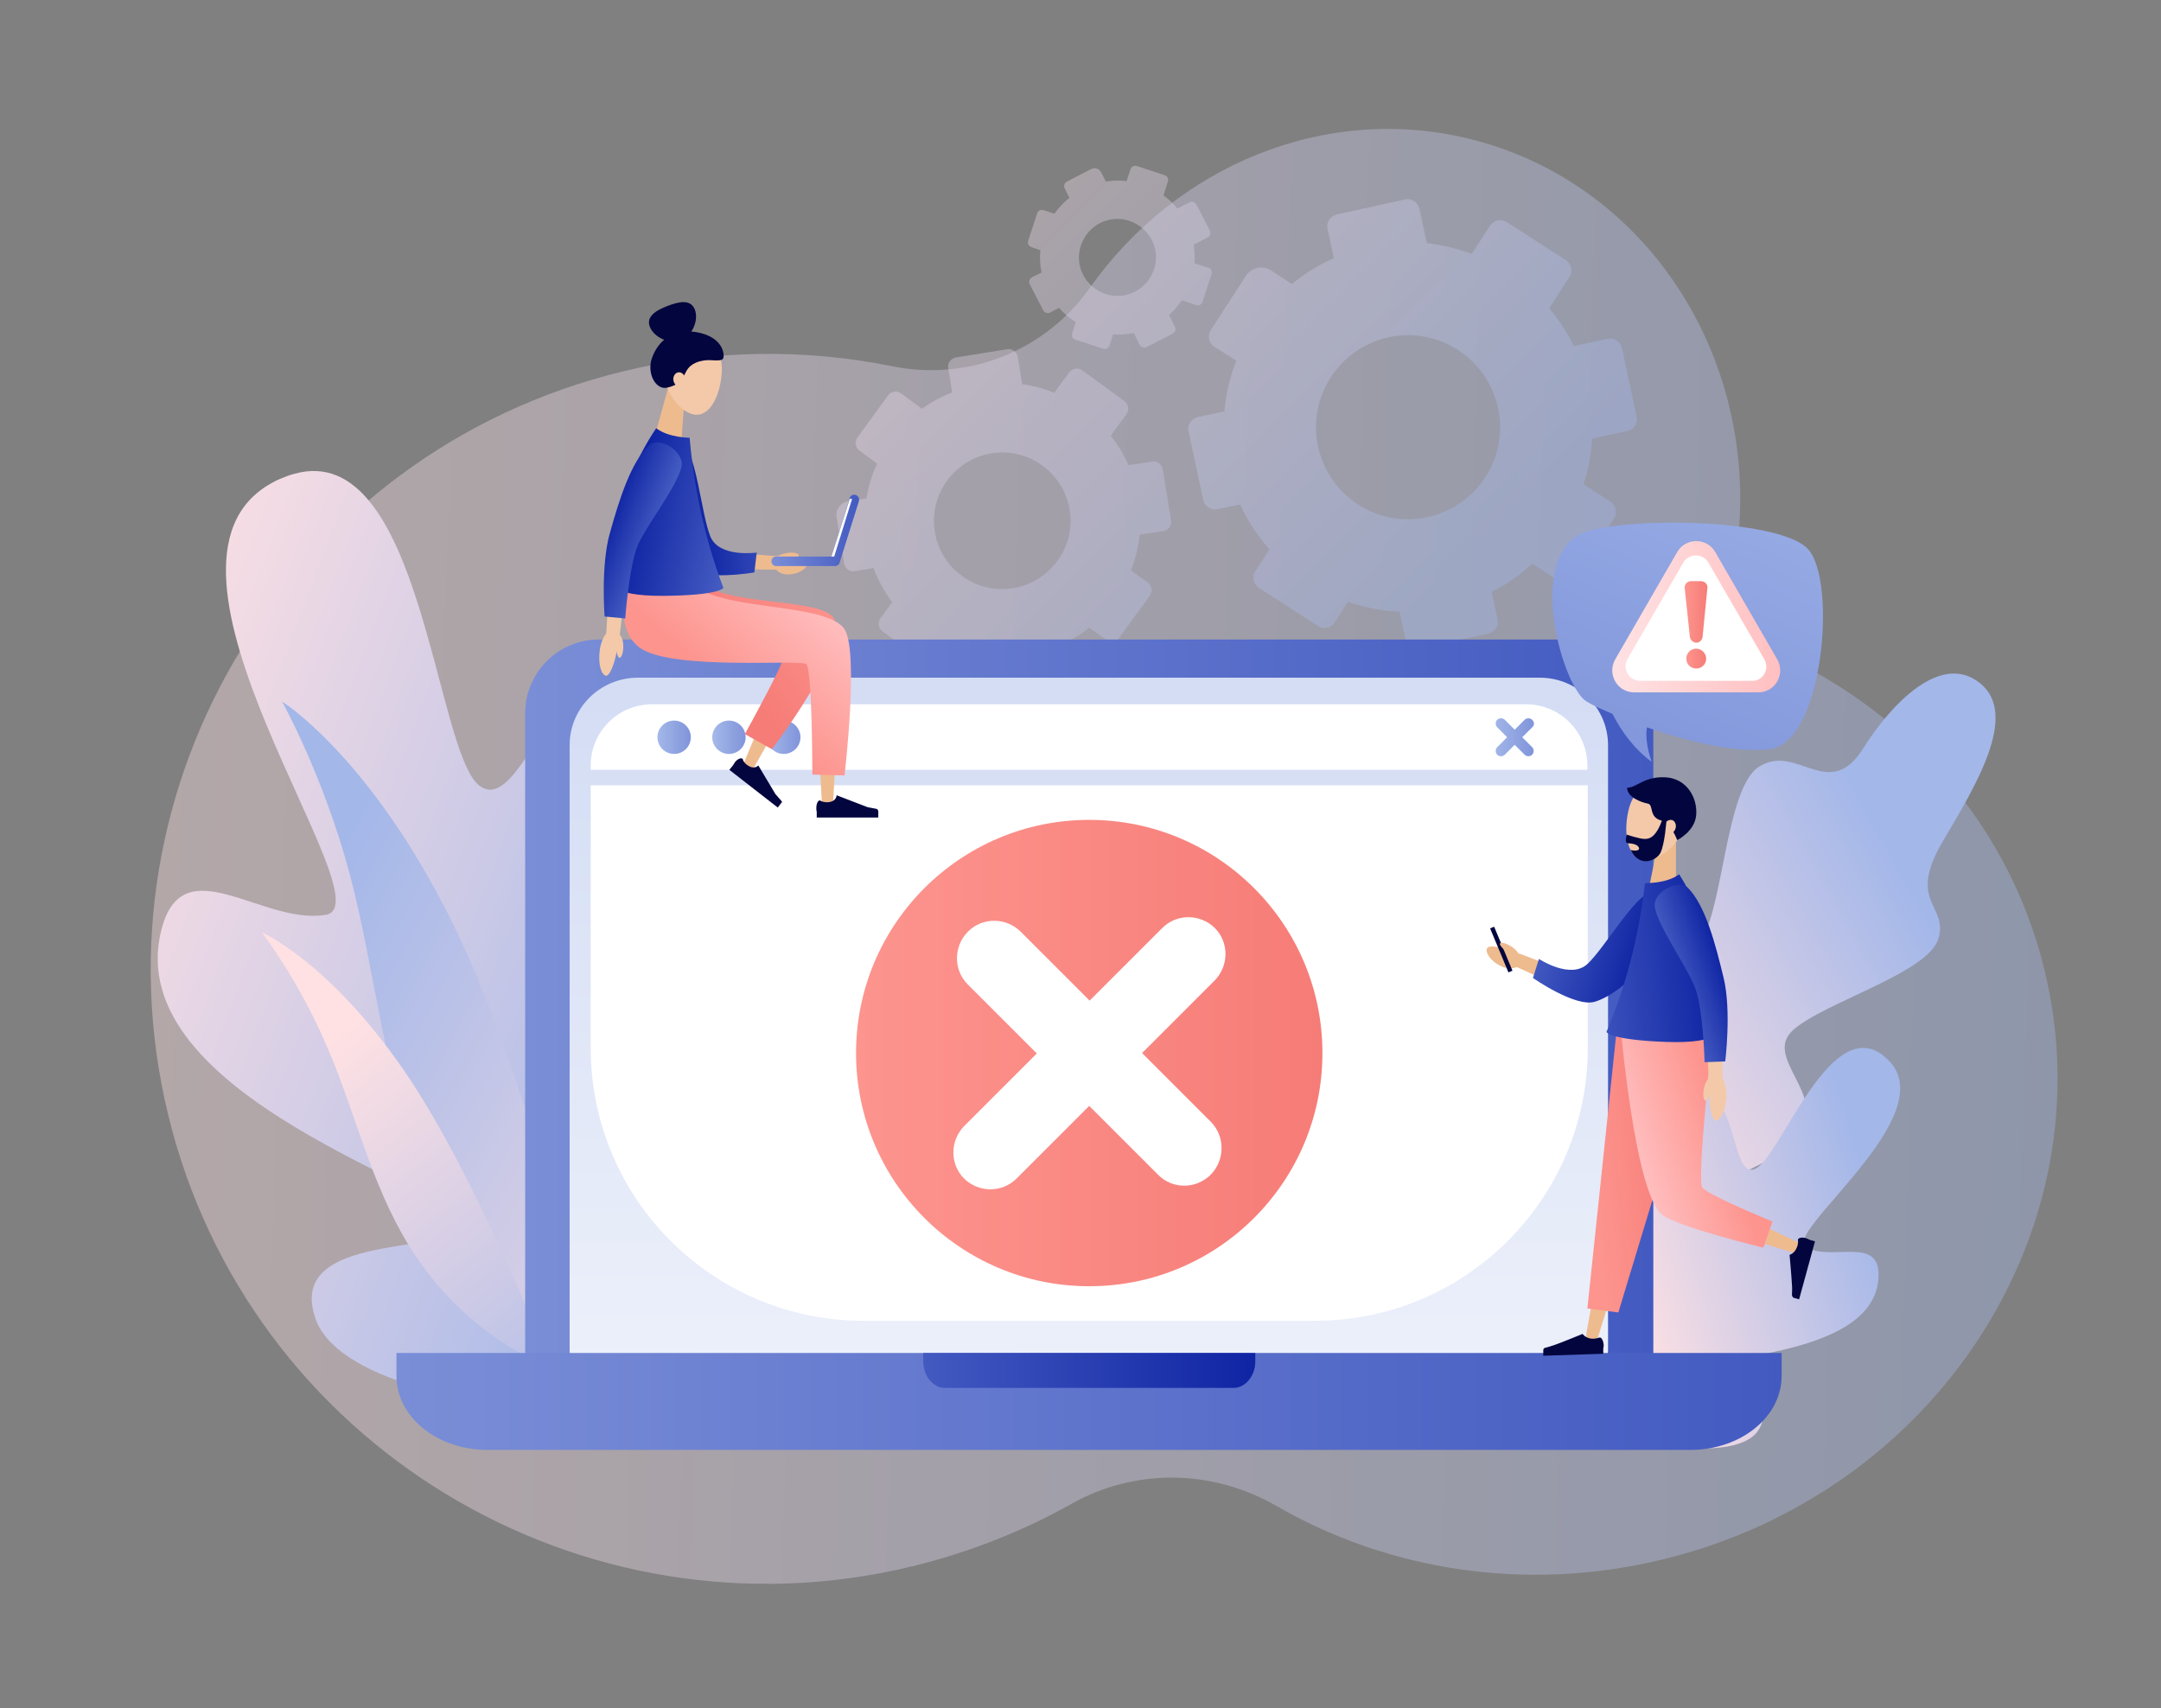 <?xml version="1.0" encoding="UTF-8"?>
<!-- Generator: Adobe Illustrator 28.0.0, SVG Export Plug-In . SVG Version: 6.00 Build 0)  -->
<svg xmlns="http://www.w3.org/2000/svg" xmlns:xlink="http://www.w3.org/1999/xlink" version="1.1" id="Calque_1" x="0px" y="0px" viewBox="0 0 544 430" style="enable-background:new 0 0 544 430;" xml:space="preserve">
<rect x="0" y="0" width="544" height="430" fill="#808080" stroke="none"/>
<style type="text/css">
	.st0{opacity:0.4;fill:url(#SVGID_1_);}
	.st1{opacity:0.4;fill:url(#SVGID_00000171694351692154362400000018110670844094609080_);}
	.st2{opacity:0.4;fill:url(#SVGID_00000066493146171656748470000010377893299124889010_);}
	.st3{opacity:0.4;fill:url(#SVGID_00000153707667324530862450000016929561181359074703_);}
	.st4{fill:url(#SVGID_00000061437195919051106160000003176304254097230756_);}
	.st5{fill:url(#SVGID_00000020357984456155039030000005756285730810977461_);}
	.st6{fill:url(#SVGID_00000093868579813567031770000010221385272440283327_);}
	.st7{fill:url(#SVGID_00000076566353547775829490000000770025622796197777_);}
	.st8{fill:url(#SVGID_00000179647252480440396340000003925638798255965581_);}
	.st9{fill:url(#SVGID_00000129203528437994829530000014194157691006893467_);}
	.st10{fill:url(#SVGID_00000127011675400562510100000001503782507017117591_);}
	.st11{fill:url(#SVGID_00000125604491279802943160000003673202631761799590_);}
	.st12{fill:url(#SVGID_00000025423774900782974070000001611151656378647987_);}
	.st13{fill:#FFFFFF;}
	.st14{fill:url(#SVGID_00000106111974664135892490000005330173598267547805_);}
	.st15{fill:url(#SVGID_00000045584153181163965810000012030525205033384115_);}
	.st16{fill:url(#SVGID_00000178167649982938286680000008703955312092564119_);}
	.st17{fill:url(#SVGID_00000101074272763898841510000003459744589419798415_);}
	.st18{fill:url(#SVGID_00000111184828812147010960000009906208510669295019_);}
	.st19{fill:url(#SVGID_00000133525480944862573160000005061975714304213894_);}
	.st20{fill:url(#SVGID_00000041291615415635599210000016054230085647275662_);}
	.st21{fill:url(#SVGID_00000155867037623717431450000000470385318955488957_);}
	.st22{fill:url(#SVGID_00000048472529705186212350000015207912603080083079_);}
	.st23{fill:#EEBB8F;}
	.st24{fill:#F3C9AA;}
	.st25{fill:#03053E;}
	.st26{fill:url(#SVGID_00000009578372862382895380000007283537811221487753_);}
	.st27{fill:url(#SVGID_00000024719945259060934100000013641394920449847486_);}
	.st28{fill:url(#SVGID_00000109014388981860184330000001414737637894186917_);}
	.st29{fill:#DAC5AE;}
	.st30{fill:url(#SVGID_00000037682757517209776960000008342599097815798440_);}
	.st31{fill:url(#SVGID_00000029730778183492123030000005425741328226347653_);}
	.st32{fill:url(#SVGID_00000098200150617883254300000000657682395546706304_);}
	.st33{fill:url(#SVGID_00000070805942728542061560000010172162541130035336_);}
	.st34{fill:url(#SVGID_00000160191683377828132920000014863419540042920891_);}
	.st35{fill:url(#SVGID_00000008112704338175831680000008517088750240989863_);}
	.st36{fill:url(#SVGID_00000057137495286186336860000010107511382445057962_);}
	.st37{fill:url(#SVGID_00000018216820759506715190000017630123157719456912_);}
</style>
<g>
	
		<linearGradient id="SVGID_1_" gradientUnits="userSpaceOnUse" x1="40.198" y1="156.115" x2="520.906" y2="156.115" gradientTransform="matrix(1 2.930000e-02 -2.930000e-02 1 3.291 51.615)">
		<stop offset="0" style="stop-color:#FFE1E3"></stop>
		<stop offset="1" style="stop-color:#A3B7E9"></stop>
	</linearGradient>
	<path class="st0" d="M514.7,244.3c-9.5-39.3-38.3-69.2-74.8-83.1c-4-1.5-6.2-5.8-5.1-10c0.1-0.4,0.2-0.8,0.3-1.3   c12.7-51.4-16.3-102.8-65-114.9c-36.7-9.1-74.1,6.9-95.7,37.4c-11.2,15.9-30.7,23.7-49.8,19.8c-21.7-4.4-44.8-4.3-67.8,1.3   c-83.4,20.2-134.6,103.9-114.5,187c20.1,83.1,104.1,134,187.4,113.8c14.3-3.5,27.7-8.8,40-15.7c16-9,35.4-8.8,51.6,0.5   c27.9,16.1,62.5,21.9,97.2,13.5C487.4,375.9,530.5,309.5,514.7,244.3z"></path>
	
		<linearGradient id="SVGID_00000034812307850240849530000008729469023892303495_" gradientUnits="userSpaceOnUse" x1="248.904" y1="5.535392e-02" x2="379.026" y2="130.177">
		<stop offset="0" style="stop-color:#FFE1E3"></stop>
		<stop offset="1" style="stop-color:#A3B7E9"></stop>
	</linearGradient>
	<path style="opacity:0.4;fill:url(#SVGID_00000034812307850240849530000008729469023892303495_);" d="M306.4,128.2l5.8-1.2   c1.9,4.2,4.4,8,7.4,11.3l-3.6,5.5c-0.9,1.4-0.5,3.3,0.9,4.2l14.9,9.6c1.4,0.9,3.3,0.5,4.2-0.9l3.3-5.2c4.1,1.4,8.5,2.3,13,2.5   l1.5,6.9c0.4,1.6,2,2.7,3.6,2.3l17.3-3.7c1.6-0.4,2.7-2,2.3-3.6l-1.5-6.9c3.8-1.9,7.2-4.3,10.2-7.1l6.8,4.4   c1.4,0.9,3.3,0.5,4.2-0.9l9.6-14.9c0.9-1.4,0.5-3.3-0.9-4.2l-6.8-4.4c1.2-3.7,2-7.5,2.2-11.5l8.9-1.9c1.6-0.4,2.7-2,2.3-3.6   l-3.7-17.3c-0.4-1.6-2-2.7-3.6-2.3l-8.5,1.8c-1.7-3.5-3.8-6.6-6.2-9.5l5.1-7.9c0.9-1.4,0.5-3.3-0.9-4.2l-14.9-9.6   c-1.4-0.9-3.3-0.5-4.2,0.9l-4.6,7.1c-3.6-1.3-7.4-2.2-11.3-2.7l-1.9-8.7c-0.4-1.6-2-2.7-3.6-2.3L336.5,54c-1.6,0.4-2.7,2-2.3,3.6   l1.6,7.4c-3.9,1.7-7.4,3.9-10.6,6.5l-5.2-3.4c-2.1-1.4-5-0.8-6.4,1.4l-8.8,13.6c-0.9,1.4-0.5,3.3,0.9,4.2l5.5,3.5   c-1.6,4.1-2.6,8.4-3,12.8l-6.7,1.4c-1.6,0.4-2.7,2-2.3,3.6l3.7,17.3C303.2,127.5,304.8,128.5,306.4,128.2z M349.6,84.9   c12.5-2.7,24.8,5.3,27.5,17.8s-5.3,24.8-17.8,27.5c-12.5,2.7-24.8-5.3-27.5-17.8S337.1,87.6,349.6,84.9z"></path>
	
		<linearGradient id="SVGID_00000026161093985978331730000012869735664251186570_" gradientUnits="userSpaceOnUse" x1="185.662" y1="63.297" x2="315.784" y2="193.419">
		<stop offset="0" style="stop-color:#FFE1E3"></stop>
		<stop offset="1" style="stop-color:#A3B7E9"></stop>
	</linearGradient>
	<path style="opacity:0.4;fill:url(#SVGID_00000026161093985978331730000012869735664251186570_);" d="M235.9,166.4l2.6-3.5   c3.1,1.4,6.4,2.2,9.7,2.6l0.8,4.8c0.2,1.2,1.4,2.1,2.6,1.9l13-2.1c1.2-0.2,2.1-1.4,1.9-2.6l-0.7-4.5c3-1.3,5.8-2.9,8.4-5l4.3,3.1   c1,0.7,2.4,0.5,3.2-0.5l7.8-10.7c0.7-1,0.5-2.4-0.5-3.2l-4.3-3.1c1.1-2.9,1.9-5.9,2.2-9l6-0.9c1.2-0.2,2.1-1.4,1.9-2.6l-2.1-13   c-0.2-1.2-1.4-2.1-2.6-1.9l-6,0.9c-1.2-2.6-2.6-5.1-4.5-7.4l4-5.5c0.7-1,0.5-2.4-0.5-3.2l-10.7-7.8c-1-0.7-2.4-0.5-3.2,0.5   l-3.8,5.2c-2.6-1.1-5.4-1.8-8.1-2.2l-1.1-6.9c-0.2-1.2-1.4-2.1-2.6-1.9l-13,2.1c-1.2,0.2-2.1,1.4-1.9,2.6l1,6.2   c-2.7,1-5.2,2.4-7.6,4.1l-5.3-3.9c-1-0.7-2.4-0.5-3.2,0.5l-7.8,10.7c-0.7,1-0.5,2.4,0.5,3.2l4.5,3.3c-1.3,2.8-2.2,5.8-2.7,8.8   l-4.6,0.7c-1.9,0.3-3.2,2.1-2.9,3.9l1.9,11.8c0.2,1.2,1.4,2.1,2.6,1.9l4.8-0.8c1.1,3,2.7,5.9,4.7,8.6l-3,4.1   c-0.7,1-0.5,2.4,0.5,3.2l10.7,7.8C233.7,167.6,235.2,167.4,235.9,166.4z M238.4,121c5.6-7.7,16.4-9.4,24-3.8   c7.7,5.6,9.4,16.4,3.8,24c-5.6,7.7-16.4,9.4-24,3.8C234.5,139.5,232.8,128.7,238.4,121z"></path>
	
		<linearGradient id="SVGID_00000094591319098468469770000014419738335999583394_" gradientUnits="userSpaceOnUse" x1="233.064" y1="15.895" x2="363.186" y2="146.017">
		<stop offset="0" style="stop-color:#FFE1E3"></stop>
		<stop offset="1" style="stop-color:#A3B7E9"></stop>
	</linearGradient>
	<path style="opacity:0.4;fill:url(#SVGID_00000094591319098468469770000014419738335999583394_);" d="M259.6,62.2l2.3,0.8   c-0.2,1.9-0.1,3.8,0.3,5.6l-2.4,1.2c-0.6,0.3-0.9,1.1-0.6,1.7l3.4,6.6c0.3,0.6,1.1,0.9,1.7,0.6l2.3-1.2c1.2,1.4,2.6,2.6,4.2,3.6   l-0.9,2.8c-0.2,0.7,0.1,1.4,0.8,1.6l7,2.3c0.7,0.2,1.4-0.1,1.6-0.8l0.9-2.8c1.8,0.1,3.5,0,5.2-0.4l1.5,3c0.3,0.6,1.1,0.9,1.7,0.6   l6.6-3.4c0.6-0.3,0.9-1.1,0.6-1.7l-1.5-3c1.2-1.1,2.3-2.3,3.2-3.7l3.6,1.2c0.7,0.2,1.4-0.1,1.6-0.8l2.3-7c0.2-0.7-0.1-1.4-0.8-1.6   l-3.5-1.1c0.1-1.6,0-3.2-0.2-4.7l3.5-1.8c0.6-0.3,0.9-1.1,0.6-1.7l-3.4-6.6c-0.3-0.6-1.1-0.9-1.7-0.6l-3.1,1.6   c-1-1.2-2.2-2.4-3.5-3.3l1.1-3.5c0.2-0.7-0.1-1.4-0.8-1.6l-7-2.3c-0.7-0.2-1.4,0.1-1.6,0.8l-1,3c-1.8-0.2-3.5-0.2-5.2,0.1l-1.2-2.3   c-0.5-1-1.6-1.3-2.6-0.8l-6,3.1c-0.6,0.3-0.9,1.1-0.6,1.7l1.2,2.4c-1.4,1.1-2.7,2.5-3.8,4l-2.7-0.9c-0.7-0.2-1.4,0.1-1.6,0.8   l-2.3,7C258.6,61.2,258.9,61.9,259.6,62.2z M284.3,55.6c5.1,1.7,7.9,7.1,6.2,12.2c-1.7,5.1-7.1,7.9-12.2,6.2s-7.9-7.1-6.2-12.2   C273.8,56.7,279.2,53.9,284.3,55.6z"></path>
	
		<linearGradient id="SVGID_00000159468892542115319650000011901549303182753944_" gradientUnits="userSpaceOnUse" x1="11.692" y1="203.24" x2="189.58" y2="270.093">
		<stop offset="0" style="stop-color:#FFE1E3"></stop>
		<stop offset="1" style="stop-color:#A3B7E9"></stop>
	</linearGradient>
	<path style="fill:url(#SVGID_00000159468892542115319650000011901549303182753944_);" d="M40.6,234.2   c-10.6,42.2,75.8,65.6,75.4,73.9c-0.4,8.3-44.8,1.2-36.5,24.1c7.6,21.2,76.8,31.7,128.4,9.7c1.5-0.6,39.6-62.1,14.5-99.6   c-25.2-37.6-35.2,25.2-47.4,23.2c-12.2-2,17.2-78.6-7.2-96c-25.3-18-35.2,37.3-47.1,28.3c-11.2-8.5-14.6-87.6-46.7-78.5   c-1.2,0.3-2.4,0.8-3.6,1.3l0,0l0,0c-0.7,0.3-1.3,0.6-2,1C31,142.2,98,227.7,82,230.3C66,233,45.9,212.8,40.6,234.2z"></path>
	
		<linearGradient id="SVGID_00000163791093254548444570000010415966911133016724_" gradientUnits="userSpaceOnUse" x1="227.251" y1="323.189" x2="70.29" y2="240.058">
		<stop offset="0" style="stop-color:#FFE1E3"></stop>
		<stop offset="1" style="stop-color:#A3B7E9"></stop>
	</linearGradient>
	<path style="fill:url(#SVGID_00000163791093254548444570000010415966911133016724_);" d="M150.9,346.6c0,0-16.3-72.4-37-114.3   s-42.9-55.7-42.9-55.7s10.5,18.8,17.1,43.7c6.6,24.9,8.4,51.1,18.7,75.4C122.5,332.5,150.9,346.6,150.9,346.6z"></path>
	
		<linearGradient id="SVGID_00000009579248872984826140000000795822196965606844_" gradientUnits="userSpaceOnUse" x1="80.447" y1="263.587" x2="162.092" y2="368.184">
		<stop offset="0" style="stop-color:#FFE1E3"></stop>
		<stop offset="1" style="stop-color:#A3B7E9"></stop>
	</linearGradient>
	<path style="fill:url(#SVGID_00000009579248872984826140000000795822196965606844_);" d="M138.7,344.2c0,0-18.7-48.4-37.4-75.3   s-35.4-34.2-35.4-34.2s9.2,11.9,16.3,28.5c7.2,16.5,11,34.5,20.7,50.3C117.6,337.4,138.7,344.2,138.7,344.2z"></path>
	
		<linearGradient id="SVGID_00000103241323617992920640000001324675492444444312_" gradientUnits="userSpaceOnUse" x1="400.346" y1="280.51" x2="486.609" y2="232.648">
		<stop offset="0" style="stop-color:#FFE1E3"></stop>
		<stop offset="1" style="stop-color:#A3B7E9"></stop>
	</linearGradient>
	<path style="fill:url(#SVGID_00000103241323617992920640000001324675492444444312_);" d="M387.6,345.7c8.8-1,24.6-5.4,30.3-13.7   c5.3-7.7-1.7-17.8,2.2-25.3c3.9-7.5,26.5-12.2,32.8-20.9c7.4-10.2-9.3-19.5-1.5-26.5c7.8-7,34.2-14.4,36.6-23.1   c2.4-8.7-8.2-8.9,1.3-24.8c8-13.5,18.8-31.2,9.4-39.2c-10-8.5-22.8,5.3-29.6,16.1c-8.7,14-16.8-1.5-26.4,4.8   c-8.7,5.7-8.9,38.8-15.6,45.1c-6.7,6.3-19.1,0.9-28.5,11.9c-9.4,11,3,29.3-1.9,37.7s-18.1,4.6-25.1,16.4   C364.7,316.4,387.6,345.7,387.6,345.7z"></path>
	
		<linearGradient id="SVGID_00000102515729623935773450000009351639330971214265_" gradientUnits="userSpaceOnUse" x1="407.444" y1="326.568" x2="473.153" y2="306.412">
		<stop offset="0" style="stop-color:#FFE1E3"></stop>
		<stop offset="1" style="stop-color:#A3B7E9"></stop>
	</linearGradient>
	<path style="fill:url(#SVGID_00000102515729623935773450000009351639330971214265_);" d="M472.9,321.4   c-0.8,20.4-42.9,19.5-43.8,23.3c-0.9,3.8,20,6.5,13.3,15.7c-6.2,8.5-38.9,4.1-59.2-12.7c-0.6-0.5-9.6-33.3,6.7-46.9   c16.3-13.6,12.5,16.1,18.3,16.8c5.8,0.7,2.7-37.7,16-42.3c13.8-4.8,10.9,21.5,17.5,19c6.2-2.3,18.2-37.6,31.5-29.2   c0.5,0.3,1,0.7,1.4,1.1l0,0l0,0c0.3,0.2,0.5,0.5,0.8,0.7c14.1,14.2-27.5,43.9-20.6,47.2C461.6,317.5,473.3,311.1,472.9,321.4z"></path>
	<g>
		<g>
			<g>
				<g>
					<g>
						<g>
							<g>
								<g>
									
										<linearGradient id="SVGID_00000026844859953388811590000011358819561917835404_" gradientUnits="userSpaceOnUse" x1="132.118" y1="263.005" x2="416.214" y2="263.005">
										<stop offset="0" style="stop-color:#7A8ED7"></stop>
										<stop offset="1" style="stop-color:#435AC1"></stop>
									</linearGradient>
									<path style="fill:url(#SVGID_00000026844859953388811590000011358819561917835404_);" d="M397.6,161H150.8           c-10.3,0-18.6,8.3-18.6,18.6v166.6c0,10.3,8.3,18.6,18.6,18.6h246.8c10.3,0,18.6-8.3,18.6-18.6V179.7           C416.2,169.4,407.9,161,397.6,161z"></path>
									
										<linearGradient id="SVGID_00000014591733590900227110000011623613066795813528_" gradientUnits="userSpaceOnUse" x1="274.167" y1="477.363" x2="274.167" y2="-29.267">
										<stop offset="0" style="stop-color:#FFFFFF"></stop>
										<stop offset="1" style="stop-color:#B7C6ED"></stop>
									</linearGradient>
									<path style="fill:url(#SVGID_00000014591733590900227110000011623613066795813528_);" d="M404.8,187.6v152.2           c0,1.3-0.2,2.7-0.5,3.9c-1.8,7.5-8.6,13.1-16.7,13.1h-227c-9.5,0-17.2-7.6-17.2-17V187.6c0-9.4,7.7-17,17.2-17h227           C397.1,170.6,404.8,178.2,404.8,187.6z"></path>
									
										<linearGradient id="SVGID_00000125584979469965329450000005564216165505190575_" gradientUnits="userSpaceOnUse" x1="99.848" y1="352.776" x2="448.484" y2="352.776">
										<stop offset="0" style="stop-color:#7A8ED7"></stop>
										<stop offset="1" style="stop-color:#435AC1"></stop>
									</linearGradient>
									<path style="fill:url(#SVGID_00000125584979469965329450000005564216165505190575_);" d="M99.8,340.6v5.8           c0,10.3,10.2,18.6,22.9,18.6h302.9c12.6,0,22.9-8.3,22.9-18.6v-5.8H99.8z"></path>
								</g>
							</g>
							
								<linearGradient id="SVGID_00000023967847165187552080000011422919685401425826_" gradientUnits="userSpaceOnUse" x1="232.377" y1="344.969" x2="315.954" y2="344.969">
								<stop offset="0" style="stop-color:#435AC1"></stop>
								<stop offset="1" style="stop-color:#0F24A3"></stop>
							</linearGradient>
							<path style="fill:url(#SVGID_00000023967847165187552080000011422919685401425826_);" d="M232.4,340.6v2.1         c0,3.7,2.5,6.7,5.5,6.7h72.6c3,0,5.5-3,5.5-6.7v-2.1H232.4z"></path>
						</g>
					</g>
				</g>
			</g>
		</g>
		<g>
			<path class="st13" d="M148.7,193.8h250.9v-1.1c0-8.5-6.9-15.4-15.4-15.4H164.1c-8.5,0-15.4,6.9-15.4,15.4V193.8z"></path>
			
				<linearGradient id="SVGID_00000175284952318527209350000012401111420484098486_" gradientUnits="userSpaceOnUse" x1="165.434" y1="185.581" x2="173.798" y2="185.581">
				<stop offset="0" style="stop-color:#A4B8EA"></stop>
				<stop offset="1" style="stop-color:#8094DA"></stop>
			</linearGradient>
			<circle style="fill:url(#SVGID_00000175284952318527209350000012401111420484098486_);" cx="169.7" cy="185.6" r="4.2"></circle>
			
				<linearGradient id="SVGID_00000145769394372895398510000005962752106598779557_" gradientUnits="userSpaceOnUse" x1="179.533" y1="185.581" x2="187.671" y2="185.581">
				<stop offset="0" style="stop-color:#A4B8EA"></stop>
				<stop offset="1" style="stop-color:#8094DA"></stop>
			</linearGradient>
			<circle style="fill:url(#SVGID_00000145769394372895398510000005962752106598779557_);" cx="183.5" cy="185.6" r="4.2"></circle>
			
				<linearGradient id="SVGID_00000077282259142056199580000010468076309977973153_" gradientUnits="userSpaceOnUse" x1="192.746" y1="185.581" x2="201.612" y2="185.581">
				<stop offset="0" style="stop-color:#A4B8EA"></stop>
				<stop offset="1" style="stop-color:#8094DA"></stop>
			</linearGradient>
			<circle style="fill:url(#SVGID_00000077282259142056199580000010468076309977973153_);" cx="197.3" cy="185.6" r="4.2"></circle>
			<g>
				
					<linearGradient id="SVGID_00000153707529364225850480000002799967130250579119_" gradientUnits="userSpaceOnUse" x1="375.482" y1="185.637" x2="386.274" y2="185.637">
					<stop offset="0" style="stop-color:#A4B8EA"></stop>
					<stop offset="1" style="stop-color:#8094DA"></stop>
				</linearGradient>
				<path style="fill:url(#SVGID_00000153707529364225850480000002799967130250579119_);" d="M385.7,181.2L385.7,181.2      c-0.5-0.5-1.4-0.5-1.9,0l-2.5,2.5l-2.5-2.5c-0.5-0.5-1.4-0.5-1.9,0v0c-0.5,0.5-0.5,1.4,0,1.9l2.5,2.5l-2.5,2.5      c-0.5,0.5-0.5,1.4,0,1.9l0,0c0.5,0.5,1.4,0.5,1.9,0l2.5-2.5l2.5,2.5c0.5,0.5,1.4,0.5,1.9,0l0,0c0.5-0.5,0.5-1.4,0-1.9l-2.5-2.5      l2.5-2.5C386.3,182.6,386.3,181.8,385.7,181.2z"></path>
			</g>
		</g>
		<path class="st13" d="M399.6,197.7H148.7v66.1c0,37.9,30.7,68.7,68.7,68.7h113.6c37.9,0,68.7-30.7,68.7-68.7V197.7z"></path>
		<g>
			
				<linearGradient id="SVGID_00000085958750055746104700000000939173154512368571_" gradientUnits="userSpaceOnUse" x1="215.474" y1="265.088" x2="332.858" y2="265.088">
				<stop offset="0" style="stop-color:#FD948E"></stop>
				<stop offset="1" style="stop-color:#F67C77"></stop>
			</linearGradient>
			<circle style="fill:url(#SVGID_00000085958750055746104700000000939173154512368571_);" cx="274.2" cy="265.1" r="58.7"></circle>
			<path class="st13" d="M304.8,295.7L304.8,295.7c-3.7,3.7-9.6,3.7-13.2,0.1l-17.4-17.4l-18.3,18.3c-3.6,3.6-9.5,3.6-13.2,0l0,0     c-3.6-3.6-3.6-9.5,0-13.2l18.3-18.3l-17.4-17.4c-3.6-3.6-3.6-9.5,0-13.2l0.1-0.1c3.6-3.6,9.5-3.6,13.2,0l17.4,17.4l18.3-18.3     c3.6-3.6,9.5-3.6,13.2,0l0,0c3.6,3.6,3.6,9.5,0,13.2l-18.3,18.3l17.4,17.4C308.4,286.1,308.4,292,304.8,295.7z"></path>
		</g>
	</g>
	<g>
		<g>
			<g>
				
					<linearGradient id="SVGID_00000003816448895963822910000018065244316138377381_" gradientUnits="userSpaceOnUse" x1="456.693" y1="83.268" x2="400.325" y2="213.379">
					<stop offset="0" style="stop-color:#A4B8EA"></stop>
					<stop offset="0.998" style="stop-color:#7A8FD8"></stop>
				</linearGradient>
				<path style="fill:url(#SVGID_00000003816448895963822910000018065244316138377381_);" d="M455.2,138.3c-7.2-8.1-49.7-8.4-58-3.5      c-12.7,7.5-3.6,38.4,2.2,41.8c1.6,1,3.9,2,6.5,3.1c2.2,4.3,5.4,8.8,9.9,12.1c0,0-1.9-5-1.2-8.7c10.2,3.6,22.5,6.5,30.9,5.5      C459.1,186.9,462.4,146.3,455.2,138.3z"></path>
			</g>
		</g>
		<g>
			<g>
				
					<linearGradient id="SVGID_00000016057417965403389920000003084341392164776093_" gradientUnits="userSpaceOnUse" x1="407.235" y1="155.223" x2="447.727" y2="155.223">
					<stop offset="0" style="stop-color:#FFE1E3"></stop>
					<stop offset="1" style="stop-color:#FFC0C1"></stop>
				</linearGradient>
				<path style="fill:url(#SVGID_00000016057417965403389920000003084341392164776093_);" d="M447.4,166l-15.6-27      c-2.1-3.7-7.5-3.7-9.6,0l-15.6,27c-2.1,3.7,0.5,8.3,4.8,8.3h31.2C446.9,174.3,449.5,169.7,447.4,166z"></path>
				<path class="st13" d="M444.1,165.9l-14-24.2c-1.4-2.5-5-2.5-6.4,0l-14,24.2c-1.4,2.5,0.4,5.5,3.2,5.5H441      C443.8,171.5,445.6,168.4,444.1,165.9z"></path>
				<g>
					
						<linearGradient id="SVGID_00000123422018526478677330000009992857958266559403_" gradientUnits="userSpaceOnUse" x1="424.478" y1="165.876" x2="429.534" y2="165.876">
						<stop offset="0" style="stop-color:#FD948E"></stop>
						<stop offset="1" style="stop-color:#F67C77"></stop>
					</linearGradient>
					<path style="fill:url(#SVGID_00000123422018526478677330000009992857958266559403_);" d="M427,163.3c-1.4,0-2.5,1.1-2.5,2.5       l0,0c0,1.4,1.1,2.5,2.5,2.5c1.4,0,2.5-1.1,2.5-2.5l0,0C429.5,164.5,428.4,163.3,427,163.3z"></path>
					
						<linearGradient id="SVGID_00000161632268762991921690000011728849479309621433_" gradientUnits="userSpaceOnUse" x1="424.096" y1="154.077" x2="429.885" y2="154.077">
						<stop offset="0" style="stop-color:#FD948E"></stop>
						<stop offset="1" style="stop-color:#F67C77"></stop>
					</linearGradient>
					<path style="fill:url(#SVGID_00000161632268762991921690000011728849479309621433_);" d="M428.2,146.3h-2.5       c-1,0-1.7,0.8-1.6,1.8l1.3,12.2c0.1,0.8,0.8,1.5,1.6,1.5c0.8,0,1.5-0.6,1.6-1.5l1.2-12.2C430,147.2,429.2,146.3,428.2,146.3z"></path>
				</g>
			</g>
		</g>
	</g>
	<g>
		<polygon class="st23" points="415,224 421.9,224 421.9,210.8 417.7,210.8   "></polygon>
		<path class="st24" d="M409.9,204.2c-1.2,5.4-0.3,10.9,3,12c3.1,1.1,8.4-1.8,10.8-7.2c2.6-5.6,1.3-9.8-3.2-11.4    C415.6,196,411.2,198.2,409.9,204.2z"></path>
		<path class="st25" d="M419.5,195.7c5,0.4,7.8,4.9,7.5,9.4c-0.3,4.2-4.8,6.4-4.8,6.4s-1.5-4.3-3.9-4.9c-3.4-0.9-1.9-4-3.5-4.3    c-1.6-0.3-5.2-1.6-5.2-4C411.9,198.4,413.9,195.3,419.5,195.7z"></path>
		<path class="st24" d="M419,207.5c-0.4,0.9-0.1,1.9,0.6,2.3c0.8,0.3,1.7-0.1,2.1-1c0.4-0.9,0.1-1.9-0.6-2.3    C420.4,206.2,419.4,206.6,419,207.5z"></path>
		<path class="st25" d="M419.5,206.6c0,0-0.4,5.8-1.5,8.1c-1,1.9-5.2,3.9-7.5-0.7c0,0,2.3,0.5,2.1-0.5c-0.3-1.2-2.7-1.2-2.7-1.2    s-0.5,0-0.6-0.5c-0.1-0.6,0.2-1.7,0.2-1.7s3.2,1.1,4.6,1.1c1.6,0,3-1.1,4.3-4.7H419.5z"></path>
		<path class="st23" d="M399.4,335.4l6.3-35.4l4.3-17.4l4.3-17.5l1.5-5.9l12.4,4l-2.2,5.7l-6.5,16.6c-2.2,5.5-4.4,11.1-6.5,16.6    l-10.6,34.1l-0.4,1.4l-2.7-0.7L399.4,335.4z"></path>
		<path class="st23" d="M422.3,259.3l0.5,6.1l2.8,34.6l26.1,12.3l1.3,0.6l-1,2.6l-1.4-0.4l-30-9.1c-1.1-0.3-2-1.2-2.3-2.5l-0.1-0.5    l-7.6-35.8l-1.3-6L422.3,259.3z"></path>
		
			<linearGradient id="SVGID_00000042737587507930381050000017319871656264436155_" gradientUnits="userSpaceOnUse" x1="400.515" y1="294.999" x2="422.606" y2="292.528">
			<stop offset="0" style="stop-color:#FD948E"></stop>
			<stop offset="1" style="stop-color:#F67C77"></stop>
		</linearGradient>
		<polygon style="fill:url(#SVGID_00000042737587507930381050000017319871656264436155_);" points="430.1,255.5 406.9,260     399.6,329.4 407.4,330.4   "></polygon>
		
			<linearGradient id="SVGID_00000072268366618365947030000018008879624681464706_" gradientUnits="userSpaceOnUse" x1="410.69" y1="290.327" x2="433.363" y2="283.061">
			<stop offset="0" style="stop-color:#FFC0C1"></stop>
			<stop offset="1" style="stop-color:#FD948E"></stop>
		</linearGradient>
		<path style="fill:url(#SVGID_00000072268366618365947030000018008879624681464706_);" d="M431.2,260.1l-23.4-3.3    c0,0,3.6,43.4,10.6,49c3.9,3.1,25.5,8.3,25.5,8.3l2.3-6.6c0,0-16.3-6.6-17.7-8.6C427.1,296.6,431.2,260.1,431.2,260.1z"></path>
		<path class="st23" d="M414.5,226.4l-15.3,21.9l2.8-0.8l-18.1-6.9l-1.6-0.6l-1.3,3.1l1.6,0.7l17.6,8c1,0.4,2.1,0.1,2.7-0.7l0.1-0.1    l16.3-21.2L414.5,226.4z"></path>
		
			<linearGradient id="SVGID_00000142155369528186907280000008990099687307040676_" gradientUnits="userSpaceOnUse" x1="389.39" y1="232.65" x2="412.934" y2="240.208">
			<stop offset="0" style="stop-color:#435AC1"></stop>
			<stop offset="1" style="stop-color:#0F24A3"></stop>
		</linearGradient>
		<path style="fill:url(#SVGID_00000142155369528186907280000008990099687307040676_);" d="M422.5,230.8c-2.3,5.9-12.9,19-21.1,21.4    c-4.9,1.4-15.5-6-15.5-6l1.5-4.8c0,0,8,5.3,12.3,1.2c4.3-4.1,11.9-17.2,15.8-17.9C419.1,224.2,423.5,228.2,422.5,230.8z"></path>
		<path class="st29" d="M421.4,221.2c0,0-3.6,3.2-7.2,1.1c0,0-1.2,13.2-2.9,18.6c-1.6,5.4-6.3,18.8-6.3,18.8l26.2,0.7    C431.9,248.3,427.4,234.7,421.4,221.2z"></path>
		
			<linearGradient id="SVGID_00000027562237898362635530000008092925759651161776_" gradientUnits="userSpaceOnUse" x1="396.801" y1="244.061" x2="430.128" y2="240.567">
			<stop offset="0" style="stop-color:#435AC1"></stop>
			<stop offset="1" style="stop-color:#0F24A3"></stop>
		</linearGradient>
		<path style="fill:url(#SVGID_00000027562237898362635530000008092925759651161776_);" d="M422.7,220.1c0,0,12.5,18.8,10,38.8    c0,0,1.1,3.9-13.2,3.4c-14.2-0.5-15.1-2.5-15.1-2.5c4.5-10.7,8-22.9,9.7-37.5C414.2,222.3,419.5,222.5,422.7,220.1z"></path>
		<path class="st24" d="M418.6,229.4c1.8,3.1,3.5,6.3,5.1,9.5c0.8,1.6,1.6,3.2,2.3,4.9c0.7,1.6,1.3,3.3,1.8,4.9    c0.1,0.4,0.2,0.8,0.3,1.2l0.2,1.3c0.1,0.9,0.3,1.8,0.4,2.6c0.2,1.8,0.4,3.6,0.6,5.4c0.4,3.6,0.6,7.3,0.8,10.9l0.1,1.8l3.4-0.1    l0-1.8c0-3.7-0.1-7.4-0.2-11.1c-0.1-1.9-0.2-3.7-0.3-5.6c-0.1-0.9-0.2-1.9-0.3-2.8l-0.2-1.4c-0.1-0.5-0.2-1-0.3-1.5    c-0.5-2-1.1-3.8-1.7-5.6c-0.7-1.8-1.4-3.5-2.1-5.2c-1.5-3.4-3.1-6.8-4.8-10.1l-1.3-2.6l-5.3,2.9L418.6,229.4z"></path>
		
			<linearGradient id="SVGID_00000018213843043582590730000002297693341551489415_" gradientUnits="userSpaceOnUse" x1="422.196" y1="246.9" x2="433.677" y2="243.122">
			<stop offset="0" style="stop-color:#435AC1"></stop>
			<stop offset="1" style="stop-color:#0F24A3"></stop>
		</linearGradient>
		<path style="fill:url(#SVGID_00000018213843043582590730000002297693341551489415_);" d="M424.8,223.4c4.5,4.4,7.1,14.5,9.1,22.8    s0.4,21,0.4,21l-5.2,0.2c0,0-0.3-12.9-2.3-18.5s-11-17.8-10.2-21.7C417.3,223.9,422.7,221.5,424.8,223.4z"></path>
		<path class="st23" d="M374.3,238.8c-0.4,1.1,1,3.2,3.5,4.4c2.3,1.1,4.4,0.5,4.9-0.6C383.8,240.1,375,237,374.3,238.8z"></path>
		<path class="st24" d="M432,282.1c1.2-0.1,2.5-2.7,2.6-6.3c0.1-3.3-1.3-5.5-2.6-5.5C429.3,270.3,430.1,282.2,432,282.1z"></path>
		<path class="st24" d="M429.3,277.1c-0.5-0.2-0.7-1.6-0.3-3.4c0.4-1.6,1.2-2.6,1.8-2.5C431.9,271.5,430.1,277.3,429.3,277.1z"></path>
		<path class="st25" d="M389,339.3c0,0,1.8-0.5,2.3-0.7c2-0.7,7.1-2.8,7.1-2.8s0.6,1,2.2,1.2c1.2,0.1,2-0.3,2.1-0.3    c0.5,0,0.9,0.8,1,1.8c0,0.3,0,0.7-0.1,0.9l0,1.4l-15.1,0.5l0-1.4C388.5,339.6,388.7,339.3,389,339.3z"></path>
		<path class="st25" d="M451.1,325.9c0,0,0.1-1.8,0-2.4c-0.1-2.1-0.6-7.6-0.6-7.6s1.2-0.3,1.8-1.8c0.5-1.1,0.3-2,0.3-2    c0.1-0.5,1-0.7,2-0.4c0.3,0.1,0.6,0.2,0.9,0.4l1.4,0.4l-4,14.6l-1.4-0.4C451.3,326.6,451.1,326.3,451.1,325.9z"></path>
		
			<rect x="377.5" y="233.2" transform="matrix(0.923 -0.384 0.384 0.923 -62.865 163.431)" class="st25" width="1.1" height="12"></rect>
		<path class="st23" d="M377.6,237.5c0.4-0.4,1.8,0,3.2,1c1.4,1,1.9,2.2,1.6,2.6C381.7,242.1,377.1,238.1,377.6,237.5z"></path>
	</g>
	<g>
		<g>
			<polygon class="st23" points="171.5,111.4 164.9,109.5 168.4,96.9 172.5,98    "></polygon>
			<path class="st24" d="M181.7,93.6c-0.3,5.5-2.6,10.5-6,10.8c-3.2,0.3-7.6-4-8.5-9.8c-1-6.1,1.3-9.8,6.1-10.1     C178.3,84.2,182,87.6,181.7,93.6z"></path>
			<path class="st25" d="M172.8,93.4c1.1-2,3.2-2.5,4.8-2.7c1.6-0.2,4.2,0.5,4.5-0.6c0.3-1.2-0.3-5.4-6.9-6.5     c-5.9-1-9.6,2.3-11.1,6.6c-1.3,3.7,0.9,8,3.8,7.4C170.9,96.9,171.5,95.9,172.8,93.4z"></path>
			
				<ellipse transform="matrix(0.99 -0.143 0.143 0.99 -11.922 25.525)" class="st24" cx="171" cy="95.4" rx="1.5" ry="1.8"></ellipse>
			<path class="st25" d="M174.9,77.9c1,2.5-0.4,6.5-3.5,7.7c-3.1,1.2-6.8-0.8-7.8-3.3c-1-2.5,1.3-4.1,4.5-5.3     C171.2,75.8,173.9,75.4,174.9,77.9z"></path>
			<path class="st23" d="M203.3,141.8c-0.1,1.2-1.9,2.6-4.5,2.8c-2.4,0.2-3.9-1.2-3.9-2.4C194.8,139.5,203.4,140,203.3,141.8z"></path>
			<path class="st23" d="M206.1,155.1l-0.5-0.1l-34.1-6.3l-6-1.1l-1.5,12.9l6.1,0.3l29.6,1.4l-12,28.8l-0.6,1.4l2.5,1.2l0.7-1.3     l18.2-31.9c0.2-0.3,0.3-0.7,0.4-1.1C209.3,157.4,208,155.5,206.1,155.1z"></path>
			<path class="st23" d="M209.4,156.9l-0.4-0.1l-37.9-7l-6-1.1l-1.6,12.8l6.1,0.4l35.3,2.1l1.9,36.5l0.1,1.5l2.8,0l0.1-1.5l2.4-40     C212.3,158.8,211.1,157.2,209.4,156.9z"></path>
			
				<linearGradient id="SVGID_00000150081281483764496410000013604767596295315376_" gradientUnits="userSpaceOnUse" x1="205.808" y1="144.472" x2="180.319" y2="164.027">
				<stop offset="0" style="stop-color:#FD948E"></stop>
				<stop offset="1" style="stop-color:#F67C77"></stop>
			</linearGradient>
			<path style="fill:url(#SVGID_00000150081281483764496410000013604767596295315376_);" d="M175.9,145.7c4.3,7,30.1,4.6,33.8,9.7     c4.9,6.8-15.4,33.2-15.4,33.2l-6.8-3.8c0,0,10.4-18.7,9.9-20c-0.5-1.7-28.8,2.3-36.4-4.1c-5.9-5-3-15-3-15L175.9,145.7z"></path>
			
				<linearGradient id="SVGID_00000155840386126486854590000005091150641172020397_" gradientUnits="userSpaceOnUse" x1="205.217" y1="148.27" x2="182.425" y2="173.759">
				<stop offset="0" style="stop-color:#FFC0C1"></stop>
				<stop offset="1" style="stop-color:#FD948E"></stop>
			</linearGradient>
			<path style="fill:url(#SVGID_00000155840386126486854590000005091150641172020397_);" d="M173.9,145.7     c3.8,8.6,34.5,5.4,38.8,12.9c3.5,6-0.1,36.6-0.1,36.6l-8.1-0.2c0,0,0-26.1-1.5-27.8c-1.2-1.3-33.7,1.7-41.9-4.1     c-7-5-3-17.3-3-17.3L173.9,145.7z"></path>
			<path class="st23" d="M172.5,114.1l4.6,26.3l-2.2-1.9l19.3,1.4l1.7,0.1l-0.1,3.4l-1.8,0l-19.3-0.3c-1.1,0-1.9-0.8-2.2-1.8l0-0.1     l-5.8-26.1l-0.6-2.9l5.9-1.2L172.5,114.1z"></path>
			
				<linearGradient id="SVGID_00000096044826795216541230000011829328005537444239_" gradientUnits="userSpaceOnUse" x1="196.255" y1="125.08" x2="175.063" y2="128.35">
				<stop offset="0" style="stop-color:#435AC1"></stop>
				<stop offset="1" style="stop-color:#0F24A3"></stop>
			</linearGradient>
			<path style="fill:url(#SVGID_00000096044826795216541230000011829328005537444239_);" d="M163.4,114.7c-0.5,6.3,3.6,22.6,10,28.3     c3.8,3.3,16.5,1.1,16.5,1.1l0.6-5c0,0-9.5,1.4-11.7-4.1c-2.2-5.5-3.5-20.6-6.7-22.9C169.3,110.2,163.6,111.9,163.4,114.7z"></path>
			
				<linearGradient id="SVGID_00000110443221634581043830000010161506607462327967_" gradientUnits="userSpaceOnUse" x1="183.896" y1="133.23" x2="159.919" y2="128.144">
				<stop offset="0" style="stop-color:#435AC1"></stop>
				<stop offset="1" style="stop-color:#0F24A3"></stop>
			</linearGradient>
			<path style="fill:url(#SVGID_00000110443221634581043830000010161506607462327967_);" d="M165.2,107.8c0,0-13.1,18.3-11.2,38.4     c0,0-1.2,3.9,13,3.8c14.2-0.1,15.1-2,15.1-2c-4.1-10.9-7.2-23.1-8.5-37.8C173.6,110.2,168.3,110.2,165.2,107.8z"></path>
			<path class="st24" d="M169.5,118.2c-1.9,3-3.8,6.1-5.5,9.3c-0.9,1.6-1.7,3.2-2.5,4.8c-0.8,1.6-1.5,3.2-2,4.8     c-0.1,0.4-0.2,0.8-0.3,1.2l-0.3,1.3c-0.2,0.9-0.4,1.7-0.5,2.6c-0.3,1.8-0.6,3.6-0.9,5.3c-0.5,3.6-0.9,7.2-1.3,10.8L156,160     l-3.4-0.2l0.1-1.8c0.2-3.7,0.4-7.4,0.7-11.1c0.2-1.8,0.3-3.7,0.6-5.5c0.1-0.9,0.2-1.9,0.4-2.8l0.2-1.4c0.1-0.5,0.2-1,0.4-1.5     c0.5-1.9,1.2-3.7,1.9-5.5c0.7-1.7,1.5-3.5,2.3-5.1c1.6-3.4,3.4-6.6,5.2-9.9l1.5-2.6l5.2,3.1L169.5,118.2z"></path>
			
				<linearGradient id="SVGID_00000092446649939395748020000014225321325784154253_" gradientUnits="userSpaceOnUse" x1="164.428" y1="135.192" x2="153.197" y2="131.04">
				<stop offset="0" style="stop-color:#435AC1"></stop>
				<stop offset="1" style="stop-color:#0F24A3"></stop>
			</linearGradient>
			<path style="fill:url(#SVGID_00000092446649939395748020000014225321325784154253_);" d="M163.5,112c-4.7,4.2-7.7,14.1-10,22.3     s-1.3,20.9-1.3,20.9l5.2,0.5c0,0,0.9-12.8,3.1-18.3c2.3-5.5,11.8-17.3,11.1-21.1C171,112.8,165.7,110.1,163.5,112z"></path>
			<path class="st24" d="M152.5,170.1c-1.2-0.3-2-3.1-1.5-6.6c0.5-3.3,2.2-5.2,3.4-5C157.1,158.9,154.3,170.5,152.5,170.1z"></path>
			<path class="st24" d="M156,165.6c0.5-0.1,1-1.5,0.9-3.3c-0.1-1.7-0.8-2.7-1.3-2.7C154.3,159.7,155.1,165.7,156,165.6z"></path>
			<path class="st25" d="M220.5,203.6l-2.1-0.4v0l-7.8-3v0.1c0,0-0.1,1.3-1.7,1.6c-1.2,0.2-2-0.1-2.3-0.3c-0.1-0.1-0.1-0.1-0.2-0.1     c-0.5,0-0.9,0.8-0.9,1.9c0,0.3,0,0.7,0.1,0.9v1.5h15.5v-1.5C221.1,203.9,220.8,203.6,220.5,203.6z"></path>
			<path class="st25" d="M196.6,201.5l-1.4-1.6l0,0l-4.3-7.2l0,0c0,0-0.9,1-2.3,0.2c-1.1-0.6-1.5-1.3-1.6-1.7c0-0.1,0-0.2-0.1-0.2     c-0.4-0.3-1.3,0.1-1.9,0.9c-0.2,0.3-0.4,0.6-0.5,0.8l-0.9,1.1l12.2,9.5l0.9-1.2C196.9,202.1,196.9,201.7,196.6,201.5z"></path>
			<path class="st23" d="M201.1,139.7c-0.2-0.5-1.6-0.8-3.4-0.4c-1.7,0.3-2.6,1.2-2.5,1.7C195.5,142.1,201.4,140.5,201.1,139.7z"></path>
		</g>
		<g>
			
				<linearGradient id="SVGID_00000093879937081253527380000013993005418958917519_" gradientUnits="userSpaceOnUse" x1="194.184" y1="133.507" x2="216.257" y2="133.507">
				<stop offset="0" style="stop-color:#7A8ED7"></stop>
				<stop offset="1" style="stop-color:#435AC1"></stop>
			</linearGradient>
			<path style="fill:url(#SVGID_00000093879937081253527380000013993005418958917519_);" d="M215.4,124.6L215.4,124.6     c-0.6-0.2-1.3,0.1-1.5,0.8l-4.6,14.7h-13.9c-0.7,0-1.2,0.5-1.2,1.2c0,0.7,0.5,1.2,1.2,1.2h14.8c0.6,0,1.1-0.4,1.2-1l4.8-15.3     C216.4,125.5,216.1,124.8,215.4,124.6z"></path>
			<polygon class="st13" points="209.3,140.1 210,140.1 214.5,125.6 213.9,125.6    "></polygon>
		</g>
	</g>
</g>
</svg>
